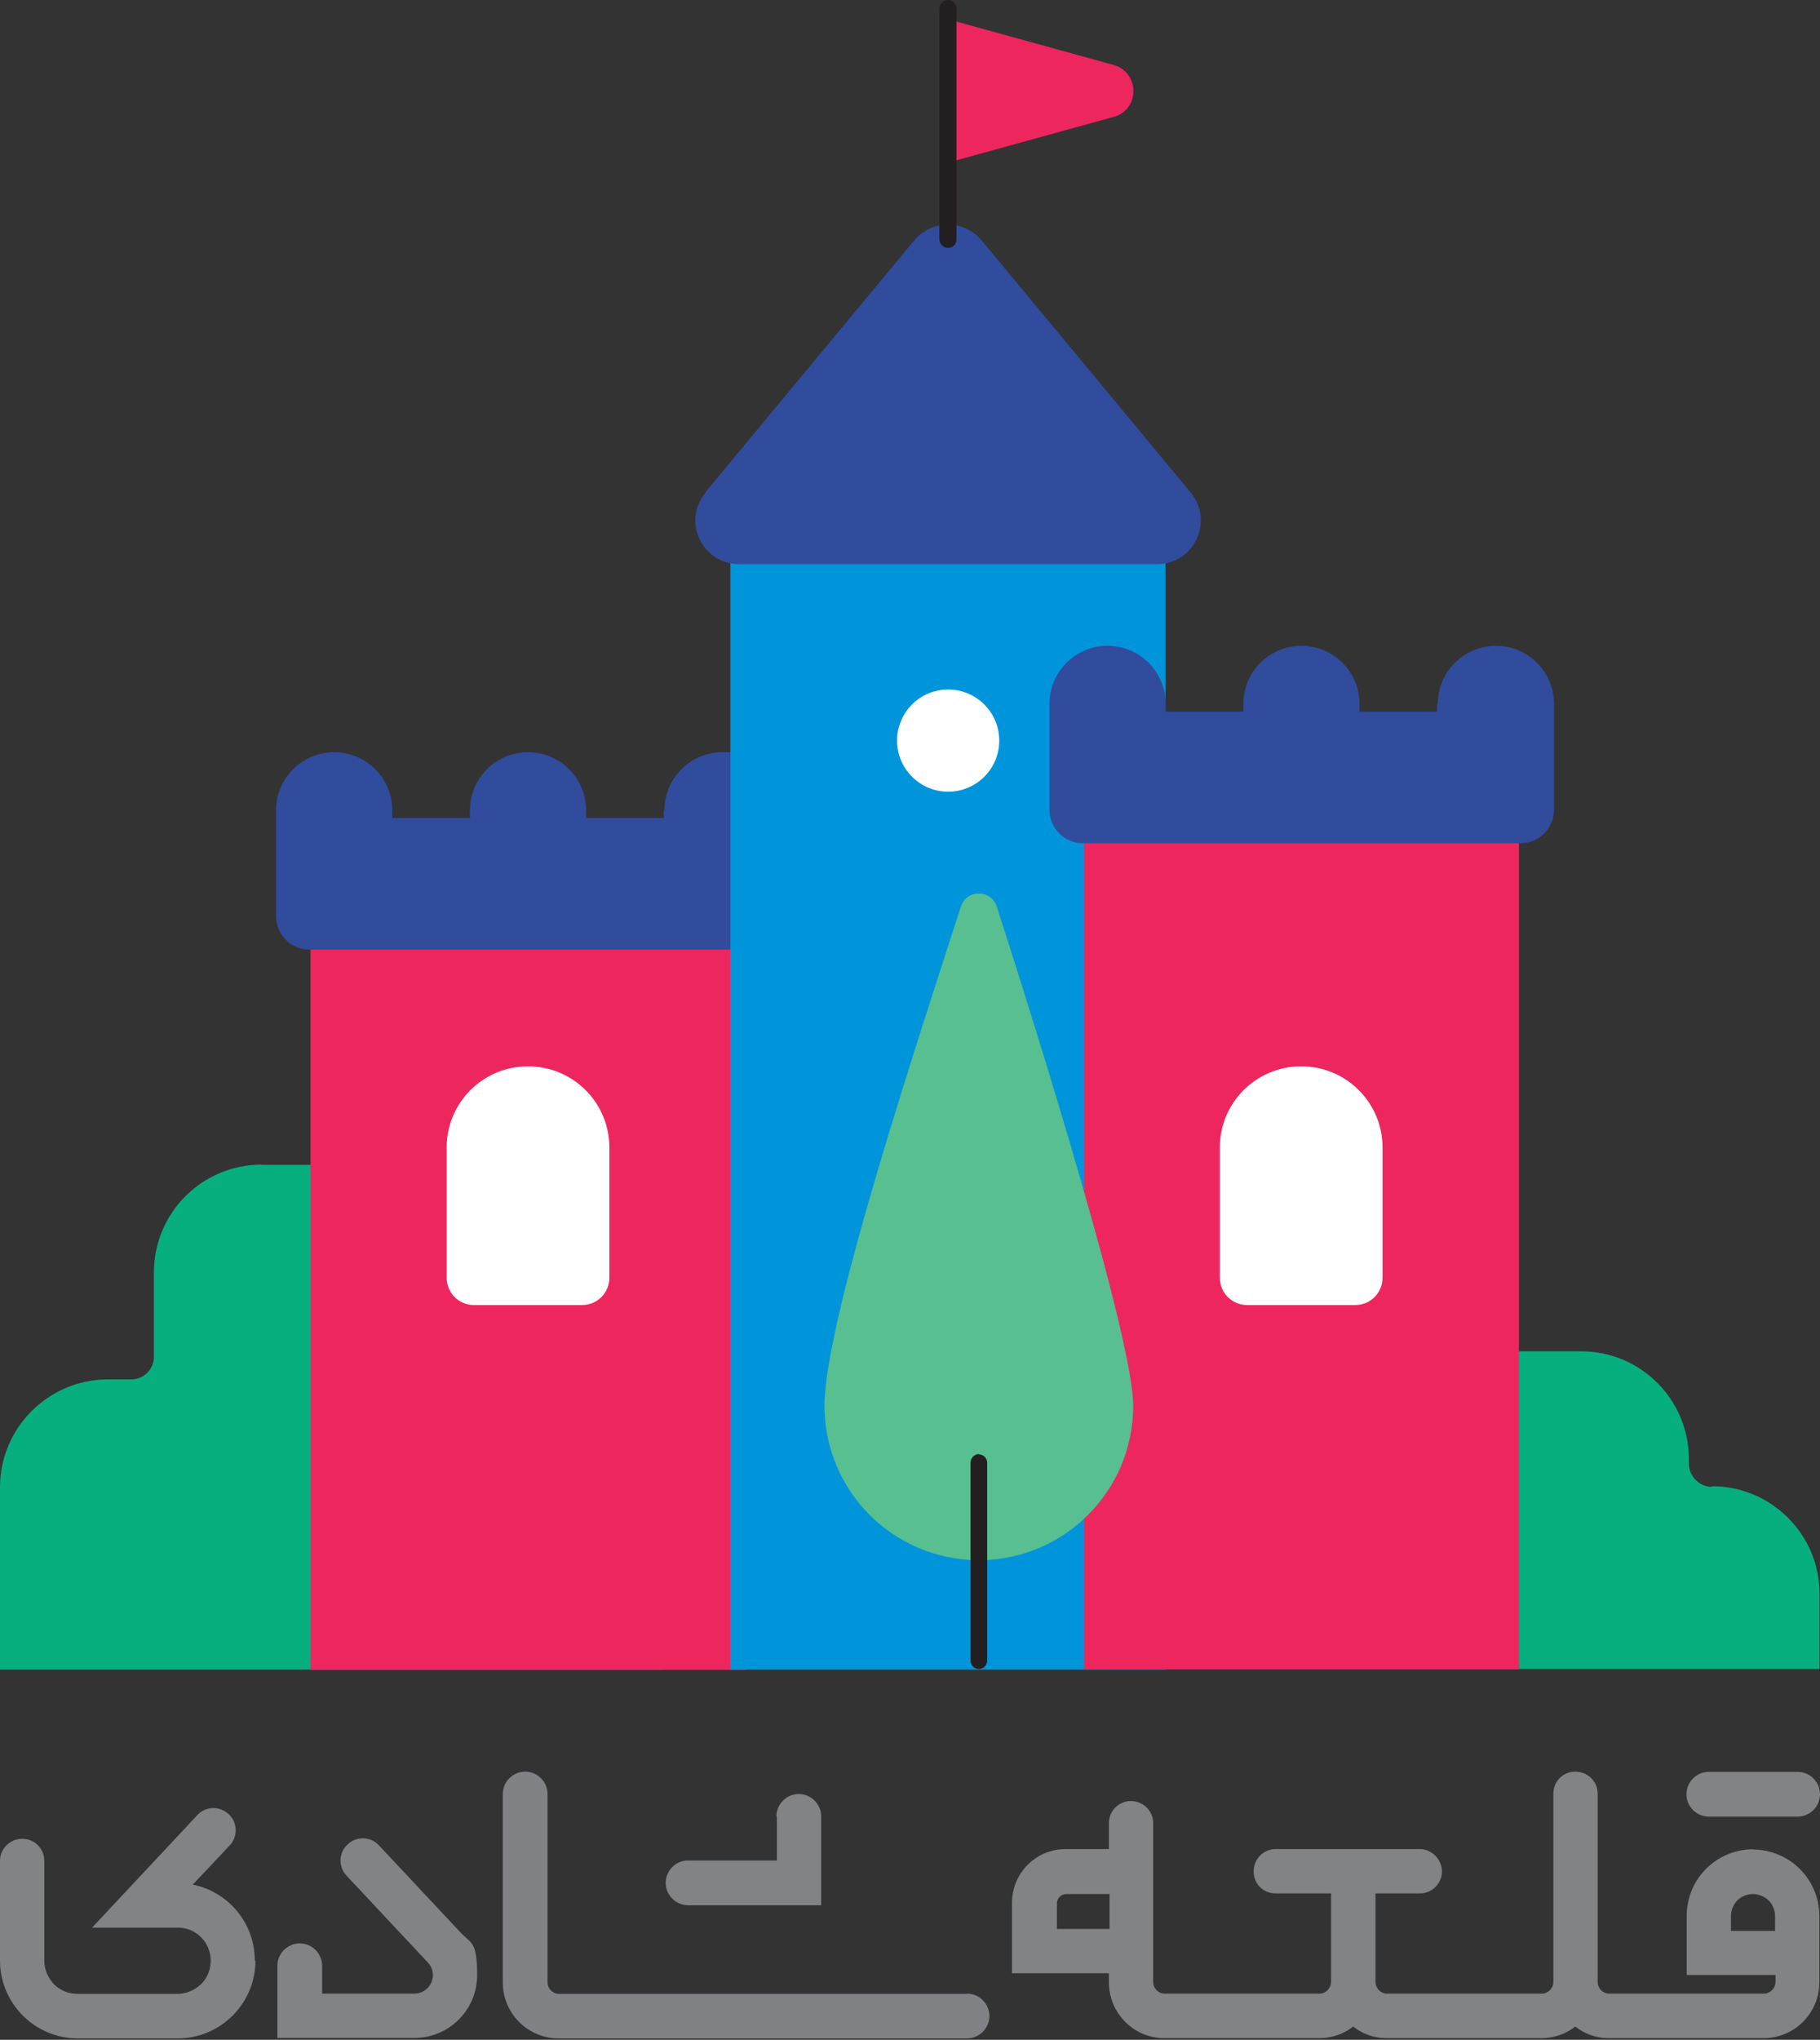 <?xml version="1.0" encoding="UTF-8"?>
<svg id="Layer_1" data-name="Layer 1" xmlns="http://www.w3.org/2000/svg" version="1.1" viewBox="0 0 964.03 1080">
  <rect x="0" y="0" width="964.03" height="1080" fill="#333333" stroke="none"/>
  <defs>
    <style>
      .cls-1 {
        fill: #07af7f;
      }

      .cls-1, .cls-2, .cls-3, .cls-4, .cls-5, .cls-6, .cls-7, .cls-8, .cls-9 {
        stroke-width: 0px;
      }

      .cls-2 {
        fill: #818385;
      }

      .cls-3 {
        fill: #58bf91;
      }

      .cls-4 {
        fill: #314b9d;
      }

      .cls-5 {
        fill: #808285;
      }

      .cls-6 {
        fill: #231f20;
      }

      .cls-7 {
        fill: #fff;
      }

      .cls-8 {
        fill: #0095da;
      }

      .cls-9 {
        fill: #ee265e;
      }
    </style>
  </defs>
  <g id="Layer_1-2" data-name="Layer 1-2">
    <g id="Happiness_Castle" data-name="Happiness Castle">
      <g>
        <path class="cls-1" d="M906.89,787.25h0c-6.62,0-12.31-5.46-12.31-12.31v-2.44c0-31.48-25.55-57.03-57.03-57.03h-76.31v168.18h202.56v-39.72c0-31.48-25.55-57.03-57.03-57.03h0l.12.35Z"/>
        <path class="cls-1" d="M138.56,616.63c-31.48,0-57.03,25.55-57.03,57.03v44.72c0,6.5-5.34,11.96-11.96,11.96h-12.54C25.55,730.46,0,756.01,0,787.49v96.52h350.07v-267.26h-211.62l.12-.12Z"/>
        <rect class="cls-9" x="164.47" y="450.66" width="230.44" height="433.47"/>
        <path class="cls-4" d="M351.58,429.05v4.07h-41.12v-4.07c0-17.07-13.82-30.78-30.78-30.78h0c-17.07,0-30.78,13.82-30.78,30.78v4.07h-41.12v-4.07c0-17.07-13.82-30.78-30.78-30.78h0c-17.07,0-30.78,13.82-30.78,30.78v55.98c0,9.87,8.01,17.77,17.77,17.77h231.72c9.87,0,17.77-8.01,17.77-17.77v-86.76h-30.78c-17.07,0-30.78,13.82-30.78,30.78h-.35Z"/>
        <path class="cls-7" d="M279.8,564.6h0c23.81,0,42.97,19.28,42.97,42.97v68.99c0,7.9-6.39,14.4-14.4,14.4h-57.38c-7.9,0-14.4-6.39-14.4-14.4v-68.99c0-23.81,19.28-42.97,42.97-42.97h.23Z"/>
        <rect class="cls-8" x="386.89" y="275.39" width="230.44" height="608.62"/>
        <path class="cls-4" d="M373.53,260.75l110.69-133.45c9.29-11.15,26.37-11.15,35.77,0l110.69,133.45c12.54,15.1,1.74,37.98-17.77,37.98h-221.38c-19.63,0-30.43-22.88-17.77-37.98h-.23Z"/>
        <path class="cls-9" d="M502.23,85.95V10.22l87.58,24.16c14.05,3.95,14.05,23.81,0,27.53l-87.58,24.16h0v-.12Z"/>
        <rect class="cls-9" x="574.12" y="419.64" width="230.44" height="464.24"/>
        <path class="cls-4" d="M761.24,372.72v4.07h-41.12v-4.07c0-17.07-13.82-30.78-30.78-30.78h0c-17.07,0-30.78,13.82-30.78,30.78v4.07h-41.12v-4.07c0-17.07-13.82-30.78-30.78-30.78h0c-17.07,0-30.78,13.82-30.78,30.78v55.98c0,9.87,8.01,17.77,17.77,17.77h231.72c9.87,0,17.77-8.01,17.77-17.77v-55.98c0-17.07-13.82-30.78-30.78-30.78h0c-17.07,0-30.78,13.82-30.78,30.78h-.35,0Z"/>
        <path class="cls-7" d="M689.34,564.6h0c23.81,0,42.97,19.28,42.97,42.97v68.99c0,7.9-6.39,14.4-14.4,14.4h-57.38c-7.9,0-14.4-6.39-14.4-14.4v-68.99c0-23.81,19.28-42.97,42.97-42.97h.23Z"/>
        <rect class="cls-6" x="497.58" width="9.06" height="131.25" rx="4.41" ry="4.41"/>
        <circle class="cls-7" cx="502.23" cy="392.12" r="27.06"/>
        <path class="cls-3" d="M600.25,744.28c0,45.18-36.59,81.77-81.77,81.77s-81.77-36.59-81.77-81.77,50.64-197.1,72.24-264.24c2.9-9.29,16.03-9.29,19.05,0,21.6,67.02,72.24,228.81,72.24,264.24h.12-.12Z"/>
        <path class="cls-6" d="M518.49,770.06h0c2.56,0,4.41,2.09,4.41,4.41v104.77c0,2.56-2.09,4.41-4.41,4.41h0c-2.56,0-4.41-2.09-4.41-4.41v-104.77c0-2.56,2.09-4.65,4.65-4.65h-.12l-.12.23Z"/>
      </g>
      <g>
        <path class="cls-5" d="M512.33,1055.67h-216.27c-3.25,0-6.04-2.79-6.04-6.04v-99.77c0-6.5-5.34-11.85-11.85-11.85s-11.85,5.34-11.85,11.85v99.77c0,16.26,13.12,29.62,29.62,29.62h216.27c6.5,0,11.85-5.34,11.85-11.85s-5.34-11.85-11.85-11.85h0l.12.12Z"/>
        <path class="cls-2" d="M928.61,979.13c-19.51,0-35.19,15.8-35.19,35.19v31.36h47.04v3.72c0,3.25-2.79,6.16-6.16,6.16h-82c-3.25,0-6.04-2.79-6.04-6.16v-99.77c0-6.5-5.34-11.61-11.85-11.61s-11.61,5.11-11.61,11.61v99.77c0,3.25-2.79,6.16-6.16,6.16h-82c-3.25,0-6.04-2.79-6.04-6.16v-46.92h23.58c6.39,0,11.61-5.34,11.61-11.61s-5.34-11.85-11.61-11.85h-76.54c-6.5,0-11.61,5.34-11.61,11.85s5.11,11.61,11.61,11.61h29.39v46.92c0,3.25-2.79,6.16-6.16,6.16h-82c-3.25,0-6.04-2.79-6.04-6.16v-84.21c0-6.39-5.34-11.61-11.85-11.61s-11.61,5.34-11.61,11.61v13.82h-22.88c-15.8,0-28.46,12.66-28.46,28.57v37.17h51.34v4.76c0,16.38,13.12,29.62,29.39,29.62h82c6.62,0,13.01-2.21,18-6.16,4.99,3.95,11.15,6.16,17.65,6.16h82c6.62,0,13.01-2.21,18-6.16,4.99,3.95,11.15,6.16,17.65,6.16h82c16.38,0,29.62-13.12,29.62-29.62v-35.08c0-19.51-15.8-35.19-35.43-35.19h.12l.23-.12ZM559.83,1021.29v-13.47c0-2.79,2.21-4.99,4.99-4.99h22.88v18.47h-27.88ZM940.45,1022.34h-23.58v-7.9c0-3.25,1.39-6.16,3.37-8.25,2.21-2.09,4.99-3.37,8.25-3.37s6.16,1.39,8.36,3.37c2.09,2.21,3.37,5.11,3.37,8.25v7.9h.23Z"/>
        <path class="cls-2" d="M183.63,993.18l43.09,45.99c1.74,1.86,2.56,4.07,2.56,6.62,0,5.34-4.41,9.76-9.76,9.76h-48.9v-14.75c0-6.5-5.34-11.85-11.85-11.85s-11.85,5.34-11.85,11.85v38.21h72.59c18.35,0,33.22-14.87,33.22-33.22s-3.25-16.61-8.94-22.77l-43.09-45.99c-4.41-4.76-11.85-4.99-16.61-.46-4.76,4.41-4.99,11.85-.46,16.61h0Z"/>
        <path class="cls-2" d="M135.31,1038.02c0,22.77-18.47,41.23-41.23,41.23h-52.85c-22.77,0-41.23-18.47-41.23-41.23v-52.85c0-6.39,5.34-11.61,11.85-11.61s11.61,5.34,11.61,11.61v52.85c0,4.99,2.09,9.29,5.11,12.54,3.25,3.25,7.55,5.11,12.54,5.11h52.85c4.99,0,9.29-2.09,12.54-5.11,3.25-3.25,5.11-7.55,5.11-12.54s-2.09-9.29-5.11-12.31c-3.25-3.25-7.55-5.11-12.54-5.11h-45.18l55.75-59.58c4.41-4.76,11.85-4.99,16.61-.46,4.76,4.41,4.99,11.85.46,16.61l-19.51,20.67c18.82,3.72,32.87,20.33,32.87,40.19h.35,0Z"/>
        <path class="cls-2" d="M411.51,961.59v23.46h-47.04c-6.5,0-11.85,5.34-11.85,11.85s5.34,11.85,11.85,11.85h70.5v-47.04c0-6.5-5.34-11.85-11.85-11.85s-11.85,5.34-11.85,11.85h.12l.12-.12Z"/>
        <path class="cls-2" d="M952.18,938.13h-47.04c-6.5,0-11.85,5.34-11.85,11.85s5.34,11.85,11.85,11.85h47.04c6.5,0,11.85-5.34,11.85-11.85s-5.34-11.85-11.85-11.85h0Z"/>
      </g>
    </g>
  </g>
</svg>